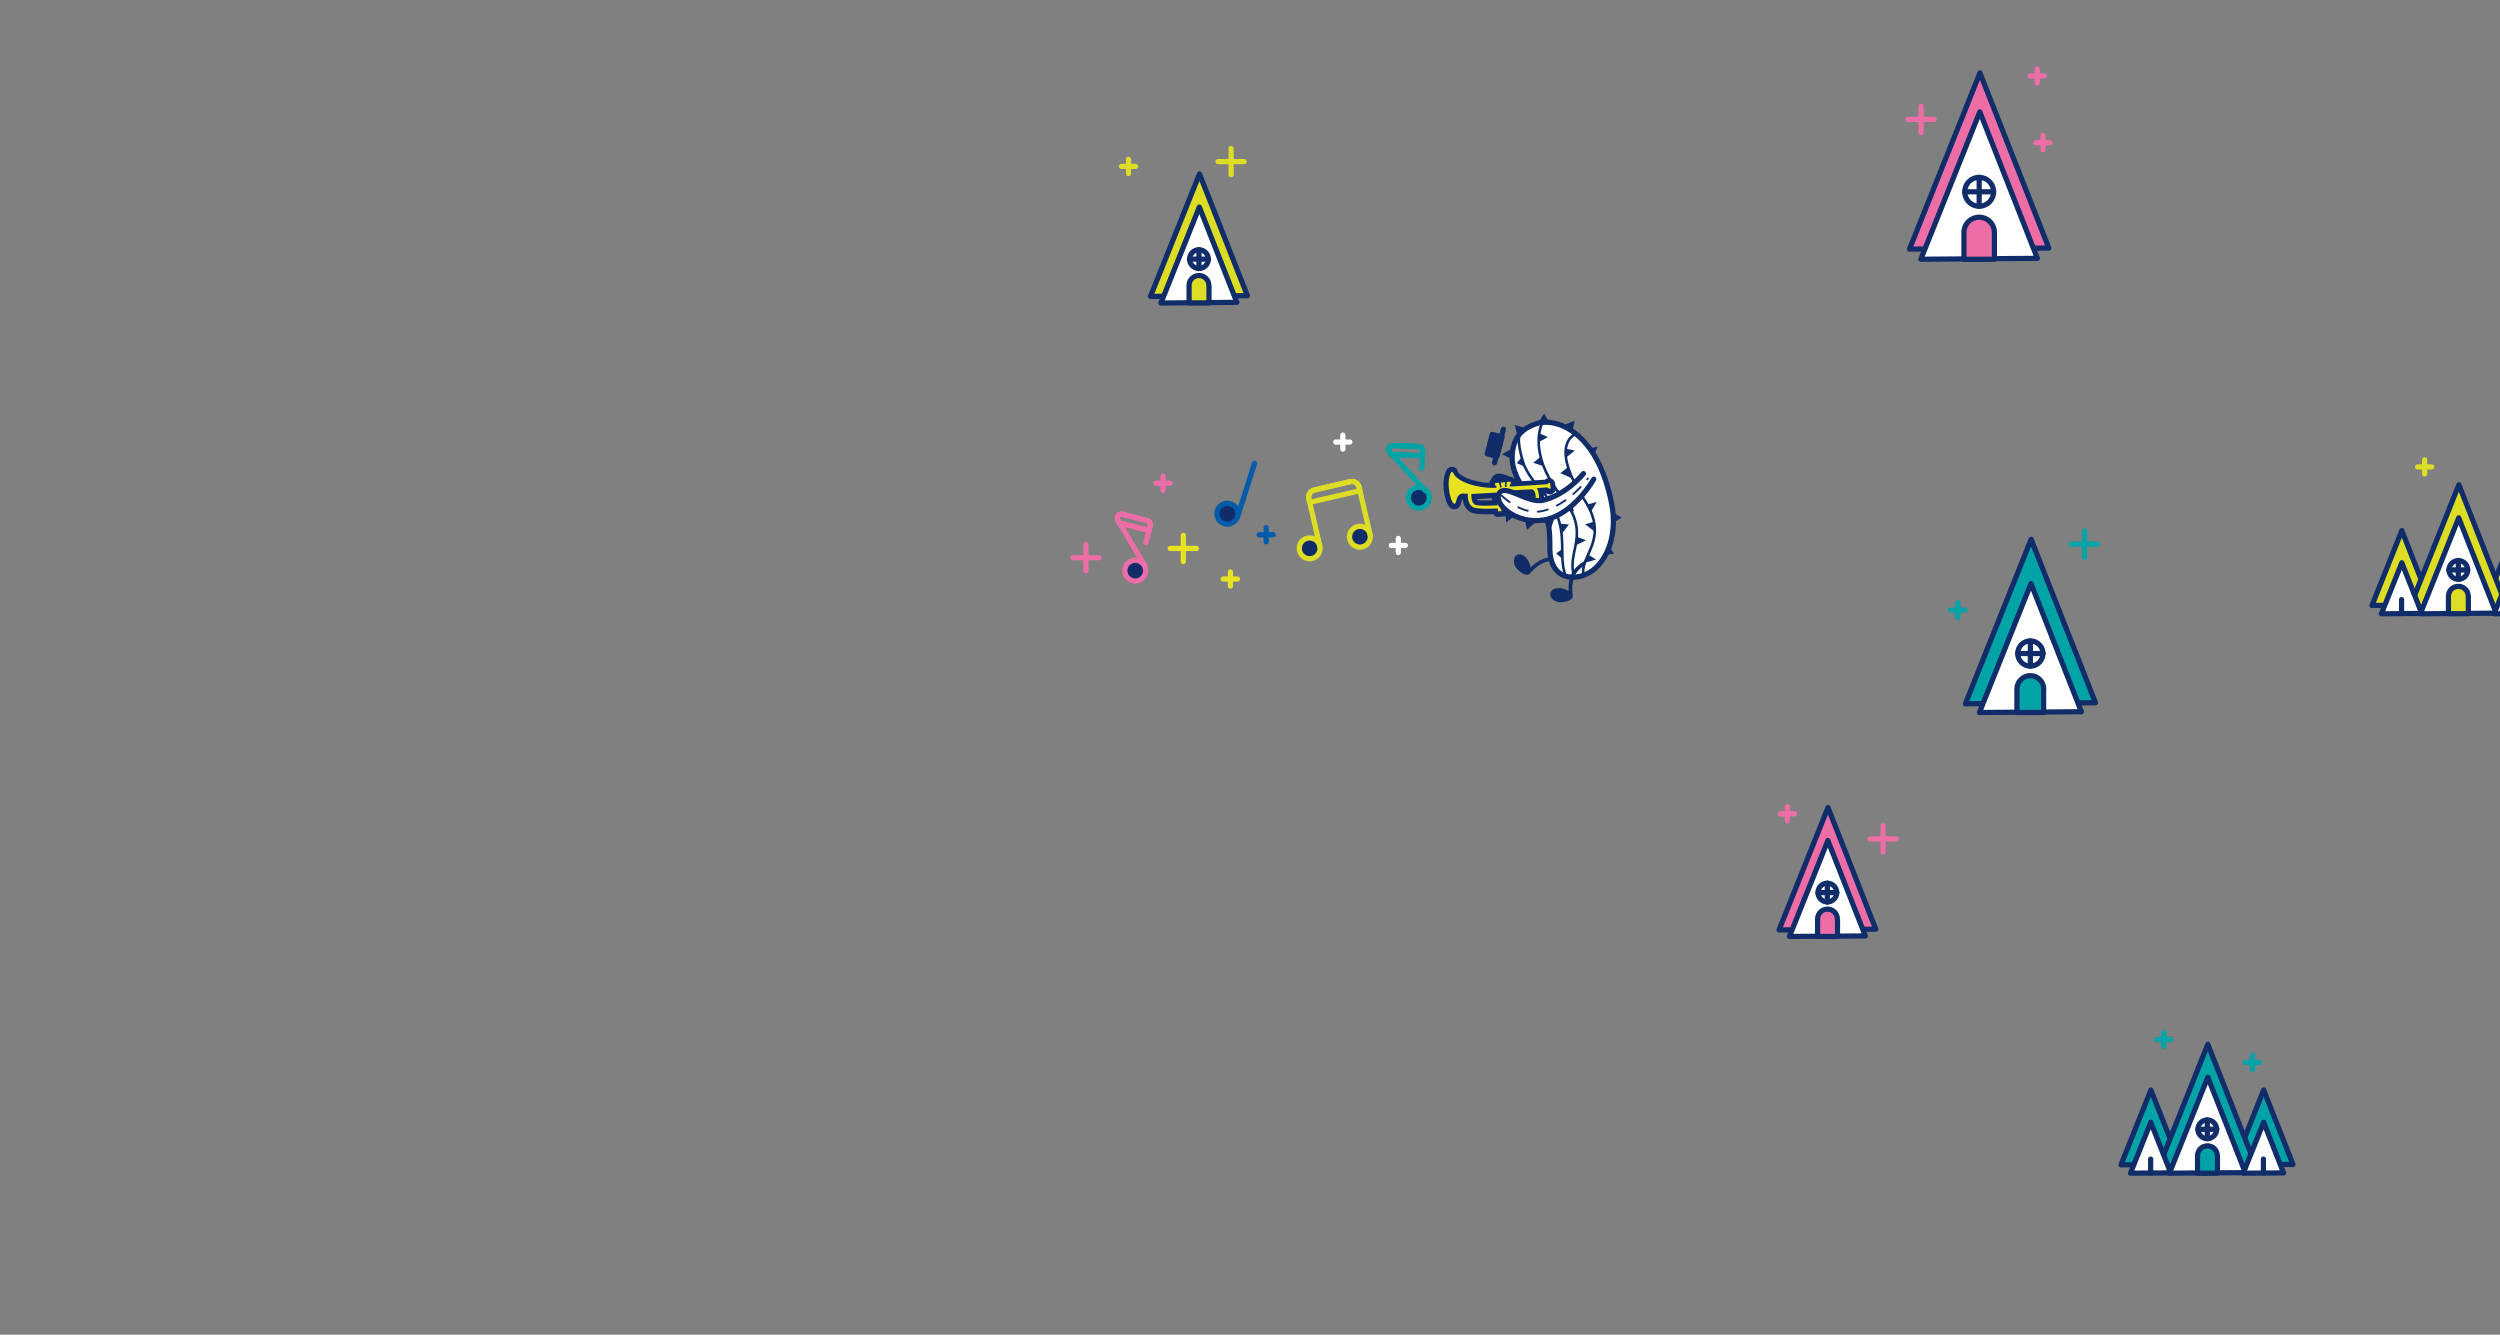 <?xml version="1.0" encoding="utf-8"?>
<!-- Generator: Adobe Illustrator 21.0.0, SVG Export Plug-In . SVG Version: 6.00 Build 0)  -->
<svg version="1.1" id="圖層_1" xmlns="http://www.w3.org/2000/svg" xmlns:xlink="http://www.w3.org/1999/xlink" x="0px" y="0px"
	 viewBox="0 0 1920 1025" style="enable-background:new 0 0 1920 1025;" xml:space="preserve">
<rect x="0" y="0" width="1920" height="1025" fill="#808080" stroke="none"/>
<style type="text/css">
	.st0{clip-path:url(#SVGID_2_);}
	.st1{fill:#102D69;}
	.st2{fill:#FFFFFF;stroke:#102D69;stroke-width:4;stroke-linecap:round;stroke-miterlimit:10;}
	.st3{fill:none;stroke:#102D69;stroke-width:2.893;stroke-linecap:round;stroke-linejoin:round;stroke-miterlimit:10;}
	.st4{fill:#102D69;stroke:#102D69;stroke-width:2.893;stroke-linecap:round;stroke-linejoin:round;stroke-miterlimit:10;}
	.st5{fill:none;stroke:#102D69;stroke-width:2;stroke-linecap:round;stroke-linejoin:round;}
	.st6{fill:none;stroke:#102D69;stroke-width:2;stroke-linecap:round;stroke-linejoin:round;stroke-miterlimit:10;}
	.st7{fill:none;stroke:#102D69;stroke-width:4;stroke-linecap:round;stroke-linejoin:round;stroke-miterlimit:10;}
	.st8{fill:#E8E221;}
	
		.st9{fill:none;stroke:#102D69;stroke-width:1.447;stroke-linecap:round;stroke-linejoin:round;stroke-miterlimit:10;stroke-dasharray:7.761,7.761;}
	.st10{fill:#102D69;stroke:#00A3A6;stroke-width:4;stroke-linecap:round;stroke-linejoin:round;stroke-miterlimit:10;}
	.st11{fill:none;stroke:#00A3A6;stroke-width:4;stroke-linecap:round;stroke-linejoin:round;stroke-miterlimit:10;}
	.st12{fill:none;stroke:#DEDD26;stroke-width:4;stroke-linecap:round;stroke-linejoin:round;stroke-miterlimit:10;}
	.st13{fill:#102D69;stroke:#DEDD26;stroke-width:4;stroke-linecap:round;stroke-linejoin:round;stroke-miterlimit:10;}
	.st14{fill:none;stroke:#E8E221;stroke-width:4;stroke-linecap:round;stroke-linejoin:round;stroke-miterlimit:10;}
	.st15{fill:none;stroke:#FFFFFF;stroke-width:4;stroke-linecap:round;stroke-linejoin:round;stroke-miterlimit:10;}
	.st16{fill:#102D69;stroke:#ED6EA7;stroke-width:4;stroke-linecap:round;stroke-linejoin:round;stroke-miterlimit:10;}
	.st17{fill:none;stroke:#ED6EA7;stroke-width:4;stroke-linecap:round;stroke-linejoin:round;stroke-miterlimit:10;}
	.st18{fill:#102D69;stroke:#005CA9;stroke-width:4;stroke-linecap:round;stroke-linejoin:round;stroke-miterlimit:10;}
	.st19{fill:none;stroke:#005CA9;stroke-width:4;stroke-linecap:round;stroke-linejoin:round;stroke-miterlimit:10;}
	.st20{fill:#ED6EA7;stroke:#102D69;stroke-width:4;stroke-linecap:round;stroke-linejoin:round;stroke-miterlimit:10;}
	.st21{fill:#FFFFFF;stroke:#102D69;stroke-width:4;stroke-linecap:round;stroke-linejoin:round;stroke-miterlimit:10;}
	.st22{fill:#00A3A6;stroke:#102D69;stroke-width:4;stroke-linecap:round;stroke-linejoin:round;stroke-miterlimit:10;}
	.st23{fill:#DEDD26;stroke:#102D69;stroke-width:4;stroke-linecap:round;stroke-linejoin:round;stroke-miterlimit:10;}
</style>
<g>
	<defs>
		<rect id="SVGID_1_" x="2" y="-79" width="1920" height="1170"/>
	</defs>
	<clipPath id="SVGID_2_">
		<use xlink:href="#SVGID_1_"  style="overflow:visible;"/>
	</clipPath>
	<g class="st0">
		<g>
			<g>
				<g>
					<g>
						<polygon class="st1" points="1194.5,380.4 1199.5,374.7 1201.4,382.2 						"/>
						<g>
							<path class="st2" d="M1213.6,357.7c0,0-14.1,15.1-32.7,17.9c-11.8,1.8-27.8-15.3-33.1-8.2c-5.6,7.7,11,25.3,32.7,23.3
								c23.2-2.1,40.6-28.1,40.6-28.1"/>
						</g>
					</g>
					<g>
						<g>
							<path class="st3" d="M1199,430.6c0,0-7-2.5-13.2-0.1c-6.2,2.4-11.4,8.3-11.4,8.3"/>
							<path class="st4" d="M1174.3,438.1c0,0-0.1-7.2-5.1-10.2c-5-3-6.7,3.8-3.4,7.6C1169,439.3,1174.1,442,1174.3,438.1z"/>
						</g>
						<path class="st2" d="M1237.9,387.7c4.1,21.8-2.7,41.2-14.6,50.3c-11.8,8.9-33.2,8.8-33-17.3c0.1-17.3-1.2-26.4-11-35.4
							c-9.8-9-19-22.5-17.9-36.3c1-13.2,7.5-20.1,19-23.7C1195.3,320.6,1227.2,331.2,1237.9,387.7z"/>
						<path class="st5" d="M1167.2,333.2c-2.9,6.9,3.5,24.5,3.5,24.5c2.3,5,5.5,10.2,10.2,15.3c19,20.6,18.8,36.2,18.9,50.1l0.1,3.9
							c0.1,5.3,0.6,10.4,2.6,15.5"/>
						<path class="st6" d="M1184.7,324.4c0,0-13,22.6,15,57.4c23.3,28.9,2.3,42.1,9.6,61.5"/>
						<path class="st6" d="M1210.3,333.2c0,0-21.6,7.1,6.6,50.8c19.8,30.5-4.1,42.6-0.7,57.8"/>
						<g>
							<polygon class="st1" points="1182.1,332.8 1181.7,339.5 1188.8,335.7 							"/>
							<polygon class="st1" points="1183.2,350.8 1177.5,355.4 1185.1,358 							"/>
							<polygon class="st1" points="1203.7,386.6 1204.8,375.2 1197.7,378.5 							"/>
							<polygon class="st1" points="1210,418.9 1218.1,414.9 1210.8,412.2 							"/>
							<polygon class="st1" points="1217.2,432.2 1225.8,429.7 1219.2,425.7 							"/>
							<polygon class="st1" points="1168.6,351.1 1165,355.7 1171,358.5 							"/>
							<polygon class="st1" points="1198.1,402.2 1205,402.8 1199.1,410.4 							"/>
							<polygon class="st1" points="1224.4,408 1223.9,400.8 1217.3,402.6 							"/>
							<polygon class="st1" points="1199.9,429.2 1199.4,422 1195.1,425 							"/>
							<polygon class="st1" points="1221.6,393.4 1226.3,385.5 1219.2,387.4 							"/>
							<polygon class="st1" points="1204,358.9 1198.3,363.4 1207.3,367.3 							"/>
							<polygon class="st1" points="1202.4,344.5 1202.6,351.5 1209.4,346.1 							"/>
							<polygon class="st1" points="1186.9,379.1 1187.1,370.5 1182,373.6 							"/>
							<polygon class="st1" points="1181.2,324.5 1189.5,324.1 1186,317.6 							"/>
							<polygon class="st1" points="1209.3,323.1 1200.9,326.5 1207.4,331.9 							"/>
							<polygon class="st1" points="1227,343.1 1220.1,344.4 1224.1,349.5 							"/>
							<polygon class="st1" points="1160.9,371.2 1164.7,365.8 1167.5,371.2 							"/>
							<polygon class="st1" points="1153.5,348.9 1161.3,344.4 1161.6,352.8 							"/>
							<polygon class="st1" points="1171.6,328.7 1163.3,326.4 1165.5,334.8 							"/>
							<polygon class="st1" points="1239.3,401.4 1245.5,397.5 1239.2,393.9 							"/>
							<polygon class="st1" points="1233.6,426.1 1239.6,425.2 1236.6,420.8 							"/>
						</g>
						<g>
							<path class="st3" d="M1216.4,432.9c0,0-6.5,3.6-8.8,9.8c-2.3,6.2-1.3,14-1.3,14"/>
							<path class="st4" d="M1205.7,456.4c0,0-5.5-4.7-11-2.9c-5.5,1.8-1.6,7.5,3.4,7.6C1203.1,461.1,1208.5,459,1205.7,456.4z"/>
						</g>
					</g>
					<g>
						<g>
							<line class="st7" x1="1154.6" y1="329.6" x2="1147.8" y2="355.4"/>
							<g>
								
									<rect x="1139.7" y="337.6" transform="matrix(0.254 -0.967 0.967 0.254 526.202 1364.866)" class="st1" width="15.4" height="7.8"/>
								
									<rect x="1139.7" y="337.6" transform="matrix(0.254 -0.967 0.967 0.254 526.202 1364.866)" class="st7" width="15.4" height="7.8"/>
							</g>
						</g>
					</g>
					<g>
						<path class="st8" d="M1150.6,395.1c-0.5,0-0.9-0.2-1.3-0.5c-0.4-0.3-0.7-0.8-0.7-1.4l0-0.3c-2,0.1-4,0.1-5.8,0.1
							c-8.9,0-10.8-0.8-11.5-1.1c-5.1-2.1-5.9-7.5-5.9-10.6l-1.8-0.1l-0.1,0c-0.3,0-0.6,0.1-0.9,0.2c-1.2,0.6-1.7,2-2.2,3.8
							c-0.4,1.5-0.8,3.1-2.4,3.7c-0.3,0.1-0.6,0.2-0.9,0.2c-4.7,0-6.1-11.7-6.3-14.1c-0.7-7.2,1.4-12.1,1.9-13
							c0.5-1,1.5-1.6,2.6-1.6c1.2,0,2.2,0.7,2.7,1.8c2.4,6.1,16.9,10.4,28.4,10.5l-0.1-1.5c-0.1-1.1,0.7-2,1.8-2.1l3.1-0.3
							c0.1,0,0.1,0,0.2,0c0.2,0,0.4,0,0.5,0.1c0.2-0.1,0.4-0.2,0.7-0.2l3.1-0.3c0.1,0,0.1,0,0.2,0c0.2,0,0.3,0,0.5,0.1
							c0.2-0.1,0.4-0.1,0.6-0.2l3.1-0.3c0.1,0,0.1,0,0.2,0c0.5,0,0.9,0.2,1.3,0.5c0.4,0.4,0.7,0.8,0.7,1.4l0.1,1.9
							c8.1-0.5,22.3-1.4,25.3-1.6l0.9-0.7c0.4-0.3,1-0.5,1.5-0.5c1.3,0,2.4,1,2.6,2.3l0.4,3.5c0.1,0.7-0.2,1.4-0.6,2
							c-0.5,0.5-1.2,0.9-1.9,0.9c0,0,0,0,0,0c-0.5,0-0.9-0.1-1.3-0.4l-1.2-0.7l-4.7,0.4c1,3.2,1.8,8.5-1.8,11.4
							c-2.3,1.8-10.9,3-18.4,3.7l0,0c0.1,1.1-0.7,2-1.8,2.1l-2.7,0.2c-0.1,0-0.1,0-0.2,0c-0.1,0-0.3,0-0.4,0
							c-0.2,0.1-0.4,0.1-0.6,0.1l-2.7,0.2c-0.1,0-0.1,0-0.2,0c-0.1,0-0.3,0-0.4,0c-0.2,0.1-0.4,0.1-0.6,0.1l-2.7,0.2
							C1150.7,395.1,1150.7,395.1,1150.6,395.1z M1132.1,381.4c0.1,1.6,0.5,3.5,1.4,4.3c0.2,0.2,1.3,0.7,6.7,0.7
							c2.3,0,5.1-0.1,8-0.2l-0.4-5.7L1132.1,381.4z M1162.5,385.5c3-0.2,4.9-0.4,4.9-0.4c0,0,0.1,0,0.1,0c2.8-0.1,7.8-0.9,9.4-2.8
							c0.4-0.4,0.5-0.9,0.4-1.4c-0.3-2.3-0.9-3.2-1.3-3.2c0,0-0.1,0-0.1,0c-0.2,0.1-0.2,0.1-0.4,0.1c0,0-0.2,0-0.2,0l-9.2,0.4
							l-4.2,0.3L1162.5,385.5z"/>
						<path class="st1" d="M1115.2,362.5c0.3,0,0.7,0.2,0.8,0.5c3,7.6,19.3,11.7,30.4,11.7c1,0,2,0,2.9-0.1l-0.1-1.7l-0.9,0.1
							l-0.1-2l3.1-0.3l0.1,1.7l0.5,0l0.1,2c0.4,0,0.8-0.1,1.2-0.1l-0.1-1.7l-0.3,0l-0.1-2l3.1-0.3l0.1,2l-0.2,0l0.1,1.7
							c0.4,0,0.8-0.1,1-0.1c0,0,0,0,0,0c0,0,0.1,0,0.2,0l-0.1-2l0.3,0l-0.1-1.7l3.1-0.3l0.1,2.1l-0.8,0l0.1,1.7
							c8-0.4,28.6-1.8,28.6-1.8l1.4-1c0.1-0.1,0.2-0.1,0.3-0.1c0.3,0,0.5,0.2,0.6,0.5l0.4,3.5c0,0.4-0.3,0.6-0.6,0.6
							c-0.1,0-0.2,0-0.3-0.1l-1.7-1l-7.9,0.6c0,0,3.8,8.4-0.3,11.6c-1.8,1.4-10.1,2.6-19.3,3.4l0.1,2l-2.7,0.2l-0.1-2
							c-0.4,0-0.8,0.1-1.1,0.1l0.1,2l-2.7,0.2l-0.1-2.1c-0.4,0-0.8,0-1.2,0.1l0.1,2.1l-2.7,0.2l-0.2-2.2c-2.7,0.1-5.3,0.2-7.6,0.2
							c-5.1,0-9.1-0.3-10.7-0.9c-5.7-2.4-4.6-10.6-4.6-10.6l-3.8-0.2c-0.1,0-0.2,0-0.2,0c-0.6,0-1.2,0.1-1.8,0.4
							c-3.5,1.8-2.8,6.9-4.4,7.5c-0.1,0-0.1,0-0.2,0c-1.4,0-3.5-4.5-4.3-12.3c-0.7-6.4,1.1-10.8,1.7-11.9
							C1114.6,362.7,1114.9,362.5,1115.2,362.5 M1160.6,387.6c4.1-0.3,7-0.5,7-0.5s12.6-0.3,11.8-6.4c-0.5-4.3-2.3-4.9-3.3-4.9
							c-0.4,0-0.8,0.1-0.8,0.1l-9.2,0.4l-6.3,0.5L1160.6,387.6 M1156.8,387.8c0.4,0,0.8,0,1.1-0.1l-0.7-10.8l-1.1,0.1L1156.8,387.8
							 M1152.9,388c0.4,0,0.8,0,1.2-0.1l-0.7-10.7l-1.2,0.1L1152.9,388 M1140.1,388.4c2.9,0,6.4-0.1,10.1-0.3l-0.7-9.8l-19.5,1.1
							c0,0-0.4,5.6,2.1,7.7C1133.2,388.2,1136.1,388.4,1140.1,388.4 M1115.2,358.5L1115.2,358.5c-1.9,0-3.5,1-4.4,2.7
							c-0.7,1.4-2.8,6.5-2.1,14.1c0.6,5.9,2.5,15.9,8.3,15.9c0.6,0,1.1-0.1,1.6-0.3c2.5-1,3.2-3.4,3.6-5.1c0.3-1,0.6-2.2,1.1-2.5
							c0,0,0,0,0,0l0,0c0.4,4,2.3,8.5,7.1,10.5c1.3,0.5,3.9,1.2,12.2,1.2c1.3,0,2.8,0,4.3-0.1c0.2,0.4,0.5,0.8,0.9,1.1
							c0.7,0.6,1.7,1,2.6,1c0.1,0,0.2,0,0.3,0l2.7-0.2c0.2,0,0.4,0,0.6-0.1c0.1,0,0.2,0,0.3,0c0.1,0,0.2,0,0.3,0l2.7-0.2
							c0.2,0,0.4,0,0.6-0.1c0.1,0,0.2,0,0.2,0c0.1,0,0.2,0,0.3,0l2.7-0.2c1.5-0.1,2.7-1,3.3-2.3c14.9-1.5,17.2-3.2,18-3.9
							c3.7-2.9,3.8-7.5,3.1-11.1l1.7-0.1l0.7,0.4c0.7,0.4,1.5,0.6,2.3,0.6c1.3,0,2.5-0.6,3.4-1.5c0.9-1,1.3-2.2,1.1-3.5l-0.4-3.5
							c-0.2-2.3-2.2-4.1-4.6-4.1c-1,0-1.9,0.3-2.7,0.9l-0.5,0.3c-3.6,0.2-14.9,1-22.7,1.5c-0.1-1-0.6-2-1.4-2.7
							c-0.7-0.6-1.7-1-2.6-1c-0.1,0-0.2,0-0.3,0l-3.1,0.3c-0.2,0-0.4,0.1-0.7,0.1c-0.1,0-0.2,0-0.3,0c-0.1,0-0.2,0-0.3,0l-3.1,0.3
							c-0.2,0-0.5,0.1-0.7,0.1c-0.1,0-0.2,0-0.4,0c-0.1,0-0.2,0-0.3,0l-3.1,0.3c-2,0.2-3.5,1.7-3.6,3.6c-11.2-0.5-22.7-4.7-24.5-9.1
							C1119,359.7,1117.3,358.5,1115.2,358.5L1115.2,358.5L1115.2,358.5z M1166.4,380.3l8.8-0.4c0.1,0.3,0.2,0.7,0.2,1.2
							c-0.7,0.8-4.4,1.9-7.9,2c-0.1,0-0.2,0-0.2,0c0,0-1.1,0.1-2.9,0.2l-0.2-2.8L1166.4,380.3L1166.4,380.3z M1134.4,383.3l11.5-0.7
							l0.1,1.7c-2.1,0.1-4.1,0.1-5.9,0.1c-3.6,0-5-0.2-5.5-0.4C1134.6,383.9,1134.5,383.6,1134.4,383.3L1134.4,383.3z"/>
					</g>
					<g>
						<polygon class="st1" points="1162.7,396.6 1156.7,401.3 1156.3,392.6 						"/>
						<polygon class="st1" points="1171.2,399.3 1179.6,400.8 1172.7,406.9 						"/>
						<polygon class="st1" points="1185.1,400.1 1193.9,397.7 1190.9,406.5 						"/>
						<polygon class="st1" points="1201.8,391.4 1206.3,385.3 1208.9,392.7 						"/>
						<g>
							<path class="st2" d="M1216.1,363.7c0,0-12.7,16.2-31.1,20.5c-11.7,2.7-29-13-33.6-5.4c-4.9,8.1,13.1,24.3,34.5,20.5
								c22.9-4.1,38.1-31.3,38.1-31.3"/>
							<path class="st9" d="M1153.4,380.7c0,0,15,15.2,30.7,11.9c20.1-4.2,35.4-25,35.4-25"/>
						</g>
					</g>
				</g>
				<g>
					<ellipse transform="matrix(0.734 -0.68 0.68 0.734 30.293 842.056)" class="st10" cx="1089" cy="382.4" rx="8" ry="8"/>
					<path class="st11" d="M1092.6,346c0.1-1.7-1.2-3.1-2.9-3.1l-20-0.8c-2.7-0.1-4.2,3.1-2.3,5.1l1.7,1.9l23.3,0.9L1092.6,346z"/>
					<path class="st11" d="M1094.9,377l-27.6-29.7c-1.8-2-0.4-5.2,2.3-5.1l20,0.8c1.7,0.1,3,1.5,2.9,3.1l-0.5,13.6"/>
					<line class="st11" x1="1069.5" y1="349.1" x2="1092.3" y2="350"/>
				</g>
				<g>
					<path class="st12" d="M1005.2,383.1l0.6,2.7l38.6-8.9l-0.6-2.7c-0.7-3.1-3.8-5-6.8-4.3l-27.5,6.4
						C1006.4,376.9,1004.5,380,1005.2,383.1z"/>
					<g>
						
							<ellipse transform="matrix(0.974 -0.226 0.226 0.974 -69.183 237.911)" class="st13" cx="1005.9" cy="421.5" rx="8" ry="8"/>
					</g>
					<g>
						
							<ellipse transform="matrix(0.974 -0.226 0.226 0.974 -66.167 246.395)" class="st13" cx="1044.5" cy="412.6" rx="8" ry="8"/>
						<path class="st12" d="M1052.3,410.8l-8.5-36.6c-0.7-3.1-3.8-5-6.8-4.3l-27.5,6.4c-3.1,0.7-5,3.8-4.3,6.8l8.5,36.6"/>
					</g>
				</g>
				<g>
					<line class="st14" x1="945" y1="439.3" x2="945" y2="450.1"/>
					<line class="st14" x1="939.5" y1="444.7" x2="950.4" y2="444.7"/>
				</g>
				<g>
					<line class="st15" x1="1031.3" y1="334.1" x2="1031.3" y2="344.9"/>
					<line class="st15" x1="1025.8" y1="339.5" x2="1036.7" y2="339.5"/>
				</g>
				<g>
					
						<ellipse transform="matrix(0.861 -0.508 0.508 0.861 -101.745 503.966)" class="st16" cx="872.2" cy="438.3" rx="8" ry="8"/>
					<path class="st17" d="M883.4,403.6c0.4-1.6-0.6-3.3-2.2-3.7l-19.4-5c-2.6-0.7-4.7,2.1-3.4,4.5l1.3,2.2l22.6,5.8L883.4,403.6z"
						/>
					<path class="st17" d="M879.1,434.3l-20.6-34.9c-1.4-2.3,0.8-5.1,3.4-4.5l19.4,5c1.6,0.4,2.6,2.1,2.2,3.7l-3.4,13.2"/>
					<line class="st17" x1="860.2" y1="401.7" x2="882.2" y2="407.3"/>
				</g>
				<g>
					<line class="st17" x1="893.2" y1="365.7" x2="893.2" y2="376.5"/>
					<line class="st17" x1="887.7" y1="371.1" x2="898.6" y2="371.1"/>
				</g>
				<g>
					<line class="st17" x1="834" y1="418.3" x2="834" y2="438.4"/>
					<line class="st17" x1="824" y1="428.3" x2="844.1" y2="428.3"/>
				</g>
				<g>
					<line class="st15" x1="1073.9" y1="413.5" x2="1073.9" y2="424.3"/>
					<line class="st15" x1="1068.5" y1="418.9" x2="1079.3" y2="418.9"/>
				</g>
				<g>
					
						<ellipse transform="matrix(0.303 -0.953 0.953 0.303 280.682 1173.405)" class="st18" cx="942.8" cy="394.8" rx="8" ry="8"/>
					<line class="st19" x1="950.4" y1="397.2" x2="963.5" y2="355.9"/>
				</g>
				<g>
					<line class="st19" x1="972.4" y1="405.2" x2="972.4" y2="416.1"/>
					<line class="st19" x1="967" y1="410.7" x2="977.9" y2="410.7"/>
				</g>
				<g>
					<line class="st14" x1="908.8" y1="411.2" x2="908.8" y2="431.3"/>
					<line class="st14" x1="898.7" y1="421.2" x2="918.8" y2="421.2"/>
				</g>
			</g>
			<g>
				<polygon class="st20" points="1573.5,190.5 1466.5,191.3 1520.6,56 				"/>
				<polygon class="st21" points="1564.7,198.4 1475.2,199.1 1520.5,85.9 				"/>
				<path class="st20" d="M1531.7,178.5c0-6.5-5.2-11.7-11.7-11.7s-11.7,5.2-11.7,11.7v20.6h23.4V178.5z"/>
				<g>
					<circle class="st21" cx="1520" cy="147.3" r="11.1"/>
					<line class="st7" x1="1508.9" y1="147.3" x2="1531.1" y2="147.3"/>
					<line class="st7" x1="1520" y1="158.4" x2="1520" y2="136.2"/>
				</g>
			</g>
			<g>
				<polygon class="st22" points="1609.3,539.7 1509.4,540.5 1559.9,414.2 				"/>
				<polygon class="st21" points="1598.5,546.6 1520.2,547.2 1559.8,448.2 				"/>
				<path class="st22" d="M1569.6,529.2c0-5.7-4.6-10.3-10.3-10.3s-10.3,4.6-10.3,10.3v18h20.5V529.2z"/>
				<g>
					<circle class="st21" cx="1559.3" cy="501.9" r="9.7"/>
					<line class="st7" x1="1549.6" y1="501.9" x2="1569.1" y2="501.9"/>
					<line class="st7" x1="1559.3" y1="511.6" x2="1559.3" y2="492.2"/>
				</g>
			</g>
			<g>
				<polygon class="st23" points="958,227.1 883.6,227.6 921.2,133.6 				"/>
				<polygon class="st21" points="949.9,232.2 891.6,232.7 921.1,159 				"/>
				<path class="st23" d="M928.4,219.2c0-4.2-3.4-7.6-7.6-7.6c-4.2,0-7.6,3.4-7.6,7.6v13.4h15.3V219.2z"/>
				<g>
					<circle class="st21" cx="920.8" cy="199" r="7.2"/>
					<line class="st7" x1="913.6" y1="199" x2="928" y2="199"/>
					<line class="st7" x1="920.8" y1="206.2" x2="920.8" y2="191.7"/>
				</g>
			</g>
			<g>
				<polygon class="st23" points="1953.8,464.6 1908.3,465 1931.3,407.5 				"/>
				<polygon class="st23" points="1867.1,464.6 1821.7,465 1844.6,407.5 				"/>
				<polygon class="st23" points="1925.1,465.8 1850.8,466.3 1888.4,372.3 				"/>
				<polygon class="st21" points="1917.1,470.9 1858.8,471.4 1888.3,397.7 				"/>
				<polygon class="st21" points="1859.9,471.1 1828.9,471.4 1844.6,432.2 				"/>
				<path class="st23" d="M1895.6,457.9c0-4.2-3.4-7.6-7.6-7.6s-7.6,3.4-7.6,7.6v13.4h15.3V457.9z"/>
				<g>
					<circle class="st21" cx="1888" cy="437.7" r="7.2"/>
					<line class="st7" x1="1880.7" y1="437.7" x2="1895.2" y2="437.7"/>
					<line class="st7" x1="1888" y1="444.9" x2="1888" y2="430.4"/>
				</g>
				<polygon class="st21" points="1946.5,471.1 1915.5,471.4 1931.2,432.2 				"/>
				<line class="st7" x1="1844.4" y1="471.2" x2="1844.4" y2="460.5"/>
				<line class="st7" x1="1931" y1="471.2" x2="1931" y2="460.5"/>
			</g>
			<g>
				<polygon class="st22" points="1761,894.3 1715.6,894.6 1738.5,837.1 				"/>
				<polygon class="st22" points="1674.4,894.3 1628.9,894.6 1651.9,837.1 				"/>
				<polygon class="st22" points="1732.4,895.4 1658.1,896 1695.6,802 				"/>
				<polygon class="st21" points="1724.4,900.6 1666.1,901 1695.6,827.3 				"/>
				<polygon class="st21" points="1667.1,900.8 1636.2,901 1651.8,861.9 				"/>
				<path class="st22" d="M1702.9,887.6c0-4.2-3.4-7.6-7.6-7.6c-4.2,0-7.6,3.4-7.6,7.6V901h15.3V887.6z"/>
				<g>
					<circle class="st21" cx="1695.2" cy="867.3" r="7.2"/>
					<line class="st7" x1="1688" y1="867.3" x2="1702.5" y2="867.3"/>
					<line class="st7" x1="1695.2" y1="874.5" x2="1695.2" y2="860.1"/>
				</g>
				<polygon class="st21" points="1753.8,900.8 1722.8,901 1738.5,861.9 				"/>
				<line class="st7" x1="1651.7" y1="900.9" x2="1651.7" y2="890.2"/>
				<line class="st7" x1="1738.3" y1="900.9" x2="1738.3" y2="890.2"/>
			</g>
			<g>
				<polygon class="st20" points="1440.6,713.6 1366.3,714.2 1403.9,620.2 				"/>
				<polygon class="st21" points="1432.6,718.8 1374.3,719.2 1403.8,645.5 				"/>
				<path class="st20" d="M1411.1,705.8c0-4.2-3.4-7.6-7.6-7.6s-7.6,3.4-7.6,7.6v13.4h15.3V705.8z"/>
				<g>
					<circle class="st21" cx="1403.4" cy="685.5" r="7.2"/>
					<line class="st7" x1="1396.2" y1="685.5" x2="1410.7" y2="685.5"/>
					<line class="st7" x1="1403.4" y1="692.8" x2="1403.4" y2="678.3"/>
				</g>
			</g>
			<g>
				<line class="st12" x1="866.7" y1="122.4" x2="866.7" y2="133.3"/>
				<line class="st12" x1="861.3" y1="127.8" x2="872.1" y2="127.8"/>
			</g>
			<g>
				<line class="st12" x1="1962.9" y1="397.4" x2="1962.9" y2="408.2"/>
				<line class="st12" x1="1957.5" y1="402.8" x2="1968.4" y2="402.8"/>
			</g>
			<g>
				<line class="st12" x1="1862.1" y1="353.1" x2="1862.1" y2="364"/>
				<line class="st12" x1="1856.7" y1="358.6" x2="1867.6" y2="358.6"/>
			</g>
			<g>
				<line class="st12" x1="945.5" y1="114" x2="945.5" y2="134.1"/>
				<line class="st12" x1="935.4" y1="124.1" x2="955.5" y2="124.1"/>
			</g>
			<g>
				<line class="st17" x1="1372.7" y1="619.6" x2="1372.7" y2="630.4"/>
				<line class="st17" x1="1367.3" y1="625" x2="1378.1" y2="625"/>
			</g>
			<g>
				<line class="st17" x1="1569" y1="104.2" x2="1569" y2="115"/>
				<line class="st17" x1="1563.5" y1="109.6" x2="1574.4" y2="109.6"/>
			</g>
			<g>
				<line class="st17" x1="1564.6" y1="52.9" x2="1564.6" y2="63.8"/>
				<line class="st17" x1="1559.1" y1="58.3" x2="1570" y2="58.3"/>
			</g>
			<g>
				<line class="st17" x1="1446.2" y1="634.2" x2="1446.2" y2="654.3"/>
				<line class="st17" x1="1436.2" y1="644.3" x2="1456.3" y2="644.3"/>
			</g>
			<g>
				<line class="st17" x1="1475.4" y1="81.7" x2="1475.4" y2="101.8"/>
				<line class="st17" x1="1465.3" y1="91.7" x2="1485.4" y2="91.7"/>
			</g>
			<g>
				<line class="st11" x1="1503.6" y1="463.1" x2="1503.6" y2="474"/>
				<line class="st11" x1="1498.1" y1="468.5" x2="1509" y2="468.5"/>
			</g>
			<g>
				<line class="st11" x1="1661.8" y1="792.9" x2="1661.8" y2="803.7"/>
				<line class="st11" x1="1656.4" y1="798.3" x2="1667.2" y2="798.3"/>
			</g>
			<g>
				<line class="st11" x1="1729.9" y1="810.5" x2="1729.9" y2="821.4"/>
				<line class="st11" x1="1724.4" y1="816" x2="1735.3" y2="816"/>
			</g>
			<g>
				<line class="st11" x1="1600.9" y1="407.9" x2="1600.9" y2="428"/>
				<line class="st11" x1="1590.9" y1="417.9" x2="1611" y2="417.9"/>
			</g>
		</g>
	</g>
</g>
</svg>
